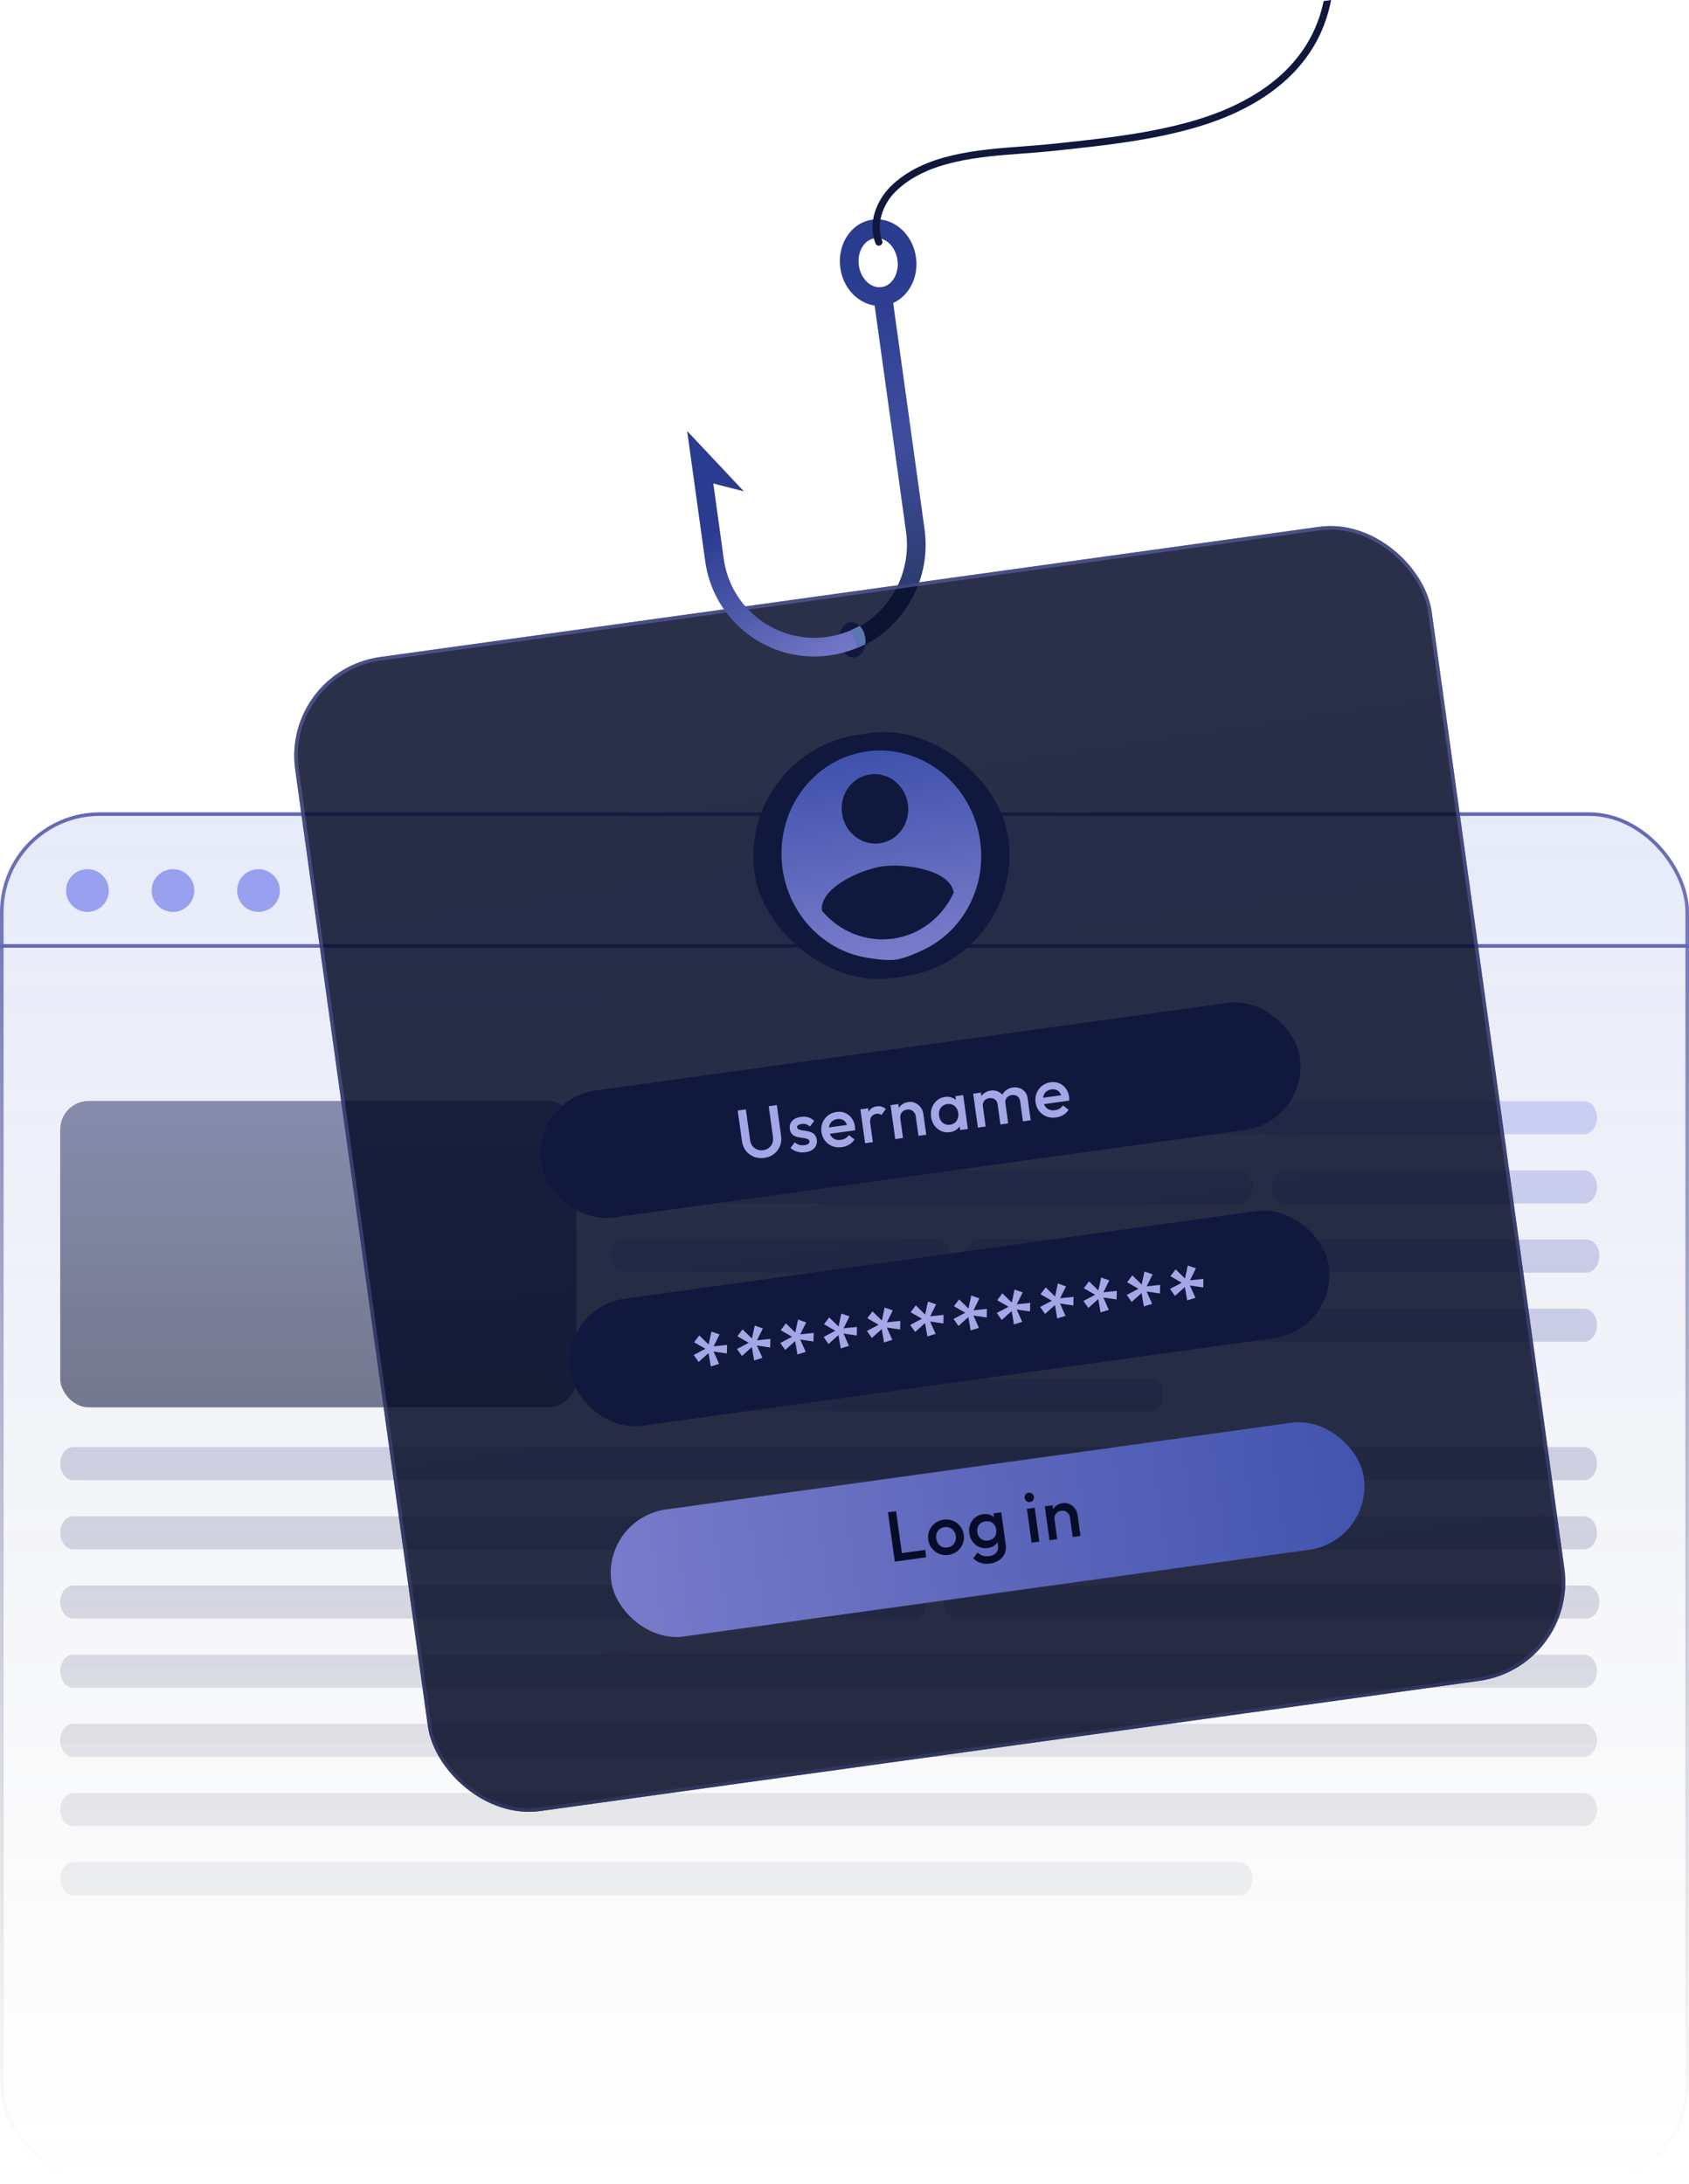 <svg xmlns="http://www.w3.org/2000/svg" width="474" height="613" viewBox="0 0 474 613" fill="none"><rect x="0.5" y="228.5" width="473" height="384" rx="27.5" fill="url(#paint0_linear_4105_19589)" fill-opacity="0.14" stroke="url(#paint1_linear_4105_19589)"></rect><line y1="265.492" x2="474" y2="265.492" stroke="url(#paint2_linear_4105_19589)"></line><circle cx="24.539" cy="249.945" r="6" fill="#99A0EF"></circle><circle cx="48.539" cy="249.945" r="6" fill="#99A0EF"></circle><circle cx="72.539" cy="249.945" r="6" fill="#99A0EF"></circle><path d="M171.391 313.698C171.391 311.134 173.022 309.055 175.033 309.055H444.538C446.549 309.055 448.179 311.134 448.179 313.698C448.179 316.263 446.549 318.342 444.538 318.342H175.033C173.022 318.342 171.391 316.263 171.391 313.698Z" fill="url(#paint3_linear_4105_19589)" fill-opacity="0.42"></path><path d="M171.391 333.117C171.391 330.553 173.022 328.474 175.033 328.474H347.885C349.896 328.474 351.526 330.553 351.526 333.117C351.526 335.682 349.896 337.761 347.885 337.761H175.033C173.022 337.761 171.391 335.682 171.391 333.117Z" fill="url(#paint4_linear_4105_19589)" fill-opacity="0.42"></path><path d="M356.822 333.117C356.822 330.553 358.452 328.474 360.463 328.474H444.538C446.549 328.474 448.179 330.553 448.179 333.117C448.179 335.682 446.549 337.761 444.538 337.761H360.463C358.452 337.761 356.822 335.682 356.822 333.117Z" fill="url(#paint5_linear_4105_19589)" fill-opacity="0.42"></path><path d="M171.391 352.536C171.391 349.971 173.022 347.892 175.033 347.892H263.147C265.158 347.892 266.788 349.971 266.788 352.536C266.788 355.101 265.158 357.18 263.147 357.18H175.033C173.022 357.18 171.391 355.101 171.391 352.536Z" fill="url(#paint6_linear_4105_19589)" fill-opacity="0.42"></path><path d="M16.898 449.63C16.898 447.066 18.529 444.987 20.54 444.987H256.527C258.538 444.987 260.168 447.066 260.168 449.63C260.168 452.195 258.538 454.274 256.527 454.274H20.54C18.529 454.274 16.898 452.195 16.898 449.63Z" fill="url(#paint7_linear_4105_19589)" fill-opacity="0.42"></path><path d="M270.76 352.536C270.76 349.971 272.39 347.892 274.401 347.892H445.2C447.211 347.892 448.841 349.971 448.841 352.536C448.841 355.101 447.211 357.18 445.2 357.18H274.401C272.39 357.18 270.76 355.101 270.76 352.536Z" fill="url(#paint8_linear_4105_19589)" fill-opacity="0.42"></path><path d="M264.802 449.63C264.802 447.066 266.432 444.987 268.443 444.987H445.2C447.211 444.987 448.841 447.066 448.841 449.63C448.841 452.195 447.211 454.274 445.2 454.274H268.443C266.432 454.274 264.802 452.195 264.802 449.63Z" fill="url(#paint9_linear_4105_19589)" fill-opacity="0.42"></path><path d="M171.391 371.955C171.391 369.39 173.022 367.311 175.033 367.311H444.538C446.549 367.311 448.179 369.39 448.179 371.955C448.179 374.52 446.549 376.599 444.538 376.599H175.033C173.022 376.599 171.391 374.52 171.391 371.955Z" fill="url(#paint10_linear_4105_19589)" fill-opacity="0.42"></path><path d="M16.898 469.049C16.898 466.485 18.529 464.406 20.54 464.406H444.538C446.549 464.406 448.179 466.485 448.179 469.049C448.179 471.614 446.549 473.693 444.538 473.693H20.54C18.529 473.693 16.898 471.614 16.898 469.049Z" fill="url(#paint11_linear_4105_19589)" fill-opacity="0.42"></path><path d="M171.391 391.374C171.391 388.809 173.022 386.73 175.033 386.73H322.728C324.739 386.73 326.369 388.809 326.369 391.374C326.369 393.938 324.739 396.017 322.728 396.017H175.033C173.022 396.017 171.391 393.938 171.391 391.374Z" fill="url(#paint12_linear_4105_19589)" fill-opacity="0.42"></path><path d="M16.898 488.468C16.898 485.903 18.529 483.824 20.54 483.824H444.538C446.549 483.824 448.179 485.903 448.179 488.468C448.179 491.033 446.549 493.112 444.538 493.112H20.54C18.529 493.112 16.898 491.033 16.898 488.468Z" fill="url(#paint13_linear_4105_19589)" fill-opacity="0.42"></path><path d="M16.898 410.793C16.898 408.228 18.529 406.149 20.54 406.149H444.538C446.549 406.149 448.179 408.228 448.179 410.793C448.179 413.357 446.549 415.436 444.538 415.436H20.54C18.529 415.436 16.898 413.357 16.898 410.793Z" fill="url(#paint14_linear_4105_19589)" fill-opacity="0.42"></path><path d="M16.898 507.887C16.898 505.322 18.529 503.243 20.54 503.243H444.538C446.549 503.243 448.179 505.322 448.179 507.887C448.179 510.452 446.549 512.531 444.538 512.531H20.54C18.529 512.531 16.898 510.452 16.898 507.887Z" fill="url(#paint15_linear_4105_19589)" fill-opacity="0.42"></path><path d="M16.898 430.211C16.898 427.647 18.529 425.568 20.54 425.568H347.885C349.896 425.568 351.526 427.647 351.526 430.211C351.526 432.776 349.896 434.855 347.885 434.855H20.54C18.529 434.855 16.898 432.776 16.898 430.211Z" fill="url(#paint16_linear_4105_19589)" fill-opacity="0.42"></path><path d="M16.898 527.306C16.898 524.741 18.529 522.662 20.54 522.662H347.885C349.896 522.662 351.526 524.741 351.526 527.306C351.526 529.87 349.896 531.949 347.885 531.949H20.54C18.529 531.949 16.898 529.87 16.898 527.306Z" fill="url(#paint17_linear_4105_19589)" fill-opacity="0.42"></path><path d="M362.118 430.211C362.118 427.647 363.748 425.568 365.759 425.568H444.538C446.549 425.568 448.179 427.647 448.179 430.211C448.179 432.776 446.549 434.855 444.538 434.855H365.759C363.748 434.855 362.118 432.776 362.118 430.211Z" fill="url(#paint18_linear_4105_19589)" fill-opacity="0.42"></path><rect opacity="0.61" x="16.898" y="309" width="144.856" height="86" rx="8" fill="url(#paint19_linear_4105_19589)"></rect><path d="M244.767 61.664C238.913 62.476 234.898 68.545 235.82 75.192C236.6 80.818 240.672 85.069 245.462 85.757L254.27 149.28C255.815 160.423 250.155 170.93 240.865 176.085C241.653 176.894 242.242 178.084 242.435 179.471C242.517 180.066 242.506 180.642 242.44 181.187C254.141 175.213 261.374 162.287 259.469 148.549L250.661 85.026C255.075 83.072 257.845 77.862 257.065 72.236C256.144 65.589 250.629 60.842 244.775 61.653L244.767 61.664ZM247.39 80.584C244.399 80.998 241.546 78.264 241.022 74.48C240.497 70.697 242.498 67.289 245.489 66.875C248.481 66.46 251.333 69.194 251.858 72.978C252.383 76.762 250.382 80.169 247.39 80.584Z" fill="url(#paint20_linear_4105_19589)"></path><path d="M371.464 0.316C371.267 1.221 371.056 2.109 370.814 2.98C365.728 21.201 348.901 29.733 335.687 33.675C323.093 37.431 309.753 38.856 296.858 40.22L295.086 40.405C292.609 40.668 289.992 40.87 287.233 41.07C274.143 42.047 259.315 43.154 250.009 52.269C246.177 56.021 243.354 62.449 245.714 68.331C245.886 68.772 246.333 69.012 246.779 68.951C246.858 68.939 246.937 68.928 247.013 68.888C247.53 68.685 247.772 68.106 247.569 67.589C245.855 63.304 247.434 57.583 251.407 53.69C260.189 45.093 274.637 44.008 287.378 43.059C290.166 42.854 292.793 42.652 295.3 42.385L297.072 42.2C310.054 40.813 323.485 39.385 336.253 35.576C349.951 31.486 367.398 22.615 372.734 3.501C373.051 2.367 373.333 1.197 373.571 0.003L371.461 0.296L371.464 0.316Z" fill="#10183E"></path><g clip-path="url(#clip0_4105_19589)"><rect x="79" y="188.242" width="322" height="327" rx="28" transform="rotate(-7.894 79 188.242)" fill="url(#paint21_linear_4105_19589)" fill-opacity="0.86"></rect><rect x="149.383" y="308.531" width="215" height="36" rx="18" transform="rotate(-7.894 149.383 308.531)" fill="#10183E"></rect><rect x="169.094" y="426.125" width="213.206" height="36" rx="18" transform="rotate(-7.894 169.094 426.125)" fill="url(#paint22_linear_4105_19589)"></rect><rect x="157.484" y="366.969" width="215" height="36" rx="18" transform="rotate(-7.894 157.484 366.969)" fill="#10183E"></rect><path d="M214.491 324.99C213.448 325.134 212.477 325.026 211.579 324.666C210.681 324.306 209.931 323.751 209.329 323C208.738 322.234 208.371 321.329 208.226 320.285L207.034 311.688L209.312 311.372L210.501 319.95C210.595 320.623 210.815 321.192 211.162 321.655C211.52 322.104 211.963 322.433 212.49 322.642C213.015 322.839 213.582 322.895 214.189 322.81C214.81 322.724 215.34 322.516 215.779 322.186C216.216 321.843 216.539 321.408 216.748 320.881C216.956 320.34 217.014 319.74 216.923 319.08L215.731 310.482L218.009 310.166L219.204 318.784C219.348 319.827 219.24 320.791 218.878 321.676C218.516 322.56 217.958 323.297 217.206 323.886C216.453 324.475 215.548 324.843 214.491 324.99ZM226.03 323.39C225.501 323.463 224.984 323.467 224.477 323.403C223.968 323.326 223.491 323.19 223.047 322.996C222.601 322.788 222.201 322.521 221.846 322.193L223.04 320.614C223.423 320.951 223.84 321.19 224.29 321.329C224.752 321.454 225.253 321.478 225.795 321.403C226.283 321.335 226.643 321.211 226.874 321.031C227.104 320.851 227.201 320.623 227.162 320.345C227.122 320.055 226.972 319.847 226.712 319.721C226.453 319.596 226.124 319.507 225.726 319.454C225.34 319.386 224.927 319.323 224.488 319.262C224.062 319.2 223.644 319.097 223.234 318.952C222.834 318.792 222.491 318.55 222.204 318.226C221.917 317.903 221.734 317.457 221.655 316.889C221.571 316.281 221.637 315.74 221.854 315.266C222.084 314.79 222.441 314.397 222.923 314.088C223.418 313.777 224.029 313.571 224.755 313.471C225.521 313.365 226.214 313.41 226.834 313.607C227.465 313.788 228.016 314.122 228.487 314.609L227.292 316.188C226.968 315.883 226.615 315.669 226.234 315.547C225.854 315.425 225.433 315.396 224.97 315.46C224.535 315.52 224.207 315.633 223.988 315.798C223.768 315.963 223.676 316.171 223.711 316.422C223.747 316.686 223.895 316.875 224.152 316.987C224.41 317.099 224.731 317.182 225.116 317.237C225.514 317.289 225.926 317.353 226.354 317.429C226.793 317.489 227.213 317.606 227.614 317.779C228.026 317.937 228.377 318.185 228.666 318.521C228.953 318.845 229.137 319.297 229.218 319.879C229.346 320.803 229.124 321.581 228.552 322.212C227.98 322.843 227.139 323.236 226.03 323.39ZM236.246 321.973C235.295 322.105 234.407 322.013 233.582 321.696C232.769 321.365 232.086 320.854 231.532 320.163C230.992 319.471 230.657 318.656 230.527 317.718C230.397 316.781 230.499 315.912 230.832 315.112C231.163 314.298 231.669 313.623 232.348 313.084C233.04 312.544 233.842 312.211 234.753 312.084C235.638 311.962 236.446 312.058 237.176 312.374C237.92 312.689 238.532 313.176 239.014 313.836C239.509 314.494 239.82 315.279 239.946 316.19C239.968 316.349 239.978 316.515 239.975 316.691C239.984 316.851 239.983 317.033 239.97 317.237L232.165 318.319L231.918 316.536L238.594 315.61L237.881 316.436C237.774 315.859 237.594 315.386 237.341 315.017C237.088 314.648 236.761 314.384 236.362 314.224C235.977 314.062 235.519 314.018 234.991 314.091C234.436 314.168 233.971 314.353 233.594 314.648C233.218 314.942 232.948 315.323 232.784 315.79C232.618 316.244 232.576 316.768 232.658 317.362C232.741 317.956 232.932 318.462 233.232 318.878C233.532 319.294 233.917 319.597 234.388 319.788C234.857 319.965 235.375 320.014 235.943 319.935C236.432 319.868 236.869 319.72 237.254 319.491C237.653 319.261 237.975 318.96 238.22 318.59L239.801 319.804C239.414 320.41 238.91 320.897 238.288 321.266C237.666 321.635 236.985 321.871 236.246 321.973ZM242.779 320.865L241.46 311.356L243.64 311.054L244.958 320.563L242.779 320.865ZM244.225 315.274L243.42 315.002C243.253 313.8 243.383 312.793 243.808 311.98C244.245 311.152 245.006 310.663 246.088 310.513C246.564 310.447 247.005 310.473 247.412 310.592C247.819 310.71 248.214 310.938 248.597 311.275L247.374 312.939C247.177 312.778 246.967 312.673 246.744 312.623C246.522 312.573 246.272 312.567 245.995 312.605C245.387 312.69 244.912 312.951 244.569 313.389C244.226 313.827 244.111 314.455 244.225 315.274ZM257.76 318.788L256.999 313.301C256.911 312.667 256.634 312.173 256.168 311.821C255.715 311.466 255.172 311.333 254.538 311.421C254.115 311.479 253.752 311.624 253.447 311.855C253.143 312.085 252.921 312.379 252.782 312.735C252.642 313.09 252.602 313.48 252.661 313.902L251.743 313.545C251.642 312.818 251.712 312.156 251.952 311.557C252.19 310.945 252.565 310.443 253.075 310.049C253.598 309.64 254.209 309.387 254.909 309.29C255.622 309.191 256.281 309.288 256.887 309.581C257.491 309.86 257.992 310.269 258.39 310.806C258.786 311.33 259.026 311.902 259.113 312.523L259.939 318.486L257.76 318.788ZM251.243 319.692L249.924 310.183L252.103 309.881L253.422 319.39L251.243 319.692ZM266.559 317.77C265.701 317.889 264.891 317.779 264.131 317.44C263.384 317.1 262.754 316.588 262.242 315.905C261.742 315.207 261.427 314.396 261.299 313.472C261.169 312.534 261.251 311.668 261.545 310.873C261.85 310.064 262.315 309.393 262.942 308.862C263.579 308.316 264.327 307.984 265.186 307.865C265.912 307.764 266.575 307.834 267.173 308.074C267.783 308.299 268.291 308.659 268.696 309.155C269.102 309.651 269.352 310.242 269.447 310.929L269.826 313.662C269.921 314.349 269.841 314.986 269.586 315.573C269.344 316.159 268.962 316.649 268.438 317.045C267.912 317.428 267.286 317.669 266.559 317.77ZM266.63 315.66C267.436 315.549 268.045 315.188 268.459 314.579C268.886 313.968 269.041 313.24 268.923 312.394C268.845 311.826 268.663 311.34 268.378 310.935C268.093 310.531 267.729 310.238 267.287 310.057C266.856 309.861 266.37 309.801 265.828 309.876C265.3 309.949 264.848 310.139 264.474 310.447C264.111 310.74 263.84 311.12 263.663 311.589C263.499 312.056 263.456 312.574 263.535 313.142C263.614 313.709 263.796 314.196 264.081 314.6C264.379 315.003 264.743 315.303 265.174 315.499C265.617 315.68 266.102 315.734 266.63 315.66ZM269.444 317.168L269.09 314.613L269.145 312.243L268.45 309.997L268.126 307.659L270.305 307.357L271.623 316.866L269.444 317.168ZM274.438 316.476L273.119 306.967L275.298 306.665L276.617 316.174L274.438 316.476ZM280.757 315.599L279.972 309.934C279.884 309.3 279.618 308.839 279.174 308.55C278.729 308.248 278.215 308.138 277.634 308.218C277.238 308.273 276.892 308.402 276.597 308.605C276.315 308.805 276.103 309.07 275.96 309.4C275.816 309.716 275.773 310.085 275.831 310.508L274.914 310.15C274.813 309.424 274.884 308.775 275.128 308.202C275.372 307.63 275.744 307.161 276.245 306.796C276.745 306.417 277.331 306.181 278.005 306.087C278.678 305.994 279.306 306.055 279.888 306.27C280.47 306.486 280.956 306.836 281.346 307.32C281.736 307.804 281.982 308.416 282.085 309.156L282.937 315.297L280.757 315.599ZM287.077 314.723L286.291 309.057C286.203 308.423 285.938 307.962 285.494 307.674C285.048 307.372 284.535 307.262 283.954 307.342C283.571 307.395 283.232 307.523 282.937 307.726C282.642 307.928 282.423 308.194 282.28 308.523C282.135 308.839 282.092 309.209 282.151 309.632L280.857 309.326C280.822 308.591 280.946 307.934 281.23 307.356C281.513 306.779 281.912 306.306 282.426 305.939C282.952 305.556 283.552 305.318 284.225 305.225C284.912 305.13 285.553 305.189 286.148 305.402C286.743 305.616 287.242 305.964 287.646 306.447C288.049 306.929 288.302 307.54 288.405 308.28L289.256 314.421L287.077 314.723ZM296.343 313.64C295.392 313.772 294.504 313.68 293.679 313.364C292.866 313.032 292.183 312.521 291.629 311.831C291.089 311.138 290.754 310.323 290.624 309.385C290.494 308.448 290.596 307.579 290.929 306.779C291.26 305.966 291.766 305.29 292.445 304.751C293.137 304.211 293.939 303.878 294.85 303.752C295.735 303.629 296.543 303.726 297.273 304.042C298.017 304.356 298.629 304.843 299.111 305.503C299.606 306.161 299.917 306.946 300.043 307.857C300.065 308.016 300.075 308.183 300.072 308.358C300.081 308.518 300.079 308.7 300.067 308.904L292.262 309.986L292.015 308.203L298.691 307.278L297.978 308.103C297.871 307.526 297.691 307.053 297.438 306.684C297.184 306.315 296.858 306.051 296.459 305.891C296.073 305.729 295.616 305.685 295.088 305.758C294.533 305.835 294.068 306.021 293.691 306.315C293.315 306.61 293.045 306.99 292.881 307.457C292.715 307.911 292.673 308.435 292.755 309.029C292.838 309.624 293.029 310.129 293.329 310.545C293.629 310.961 294.014 311.264 294.485 311.455C294.954 311.632 295.472 311.681 296.04 311.603C296.528 311.535 296.966 311.387 297.351 311.158C297.75 310.928 298.072 310.628 298.317 310.257L299.898 311.471C299.511 312.077 299.007 312.564 298.385 312.933C297.763 313.302 297.082 313.538 296.343 313.64Z" fill="#A4A7E6"></path><path d="M199.484 383.511L198.844 379.771L196.064 382.265L194.677 380.301L197.973 378.56L194.787 376.724L196.241 374.802L198.874 377.369L199.653 373.723L201.944 374.52L200.277 377.877L204.05 377.475L203.996 379.881L200.261 379.333L201.808 382.801L199.484 383.511ZM211.636 381.826L210.997 378.086L208.217 380.58L206.83 378.616L210.126 376.874L206.94 375.039L208.393 373.117L211.027 375.683L211.806 372.038L214.097 372.835L212.43 376.192L216.203 375.79L216.149 378.196L212.414 377.648L213.961 381.116L211.636 381.826ZM223.789 380.141L223.149 376.401L220.37 378.895L218.983 376.931L222.279 375.189L219.092 373.354L220.546 371.432L223.18 373.998L223.958 370.353L226.25 371.15L224.583 374.507L228.355 374.105L228.301 376.511L224.567 375.963L226.114 379.431L223.789 380.141ZM235.942 378.456L235.302 374.716L232.522 377.21L231.135 375.246L234.432 373.504L231.245 371.669L232.699 369.747L235.333 372.313L236.111 368.668L238.402 369.465L236.736 372.821L240.508 372.42L240.454 374.826L236.719 374.277L238.266 377.746L235.942 378.456ZM248.095 376.771L247.455 373.031L244.675 375.525L243.288 373.561L246.584 371.819L243.398 369.984L244.852 368.062L247.485 370.628L248.264 366.983L250.555 367.78L248.888 371.136L252.661 370.734L252.607 373.141L248.872 372.592L250.419 376.061L248.095 376.771ZM260.248 375.086L259.608 371.346L256.828 373.84L255.441 371.875L258.737 370.134L255.551 368.298L257.005 366.377L259.638 368.943L260.417 365.298L262.708 366.095L261.041 369.451L264.814 369.049L264.76 371.456L261.025 370.907L262.572 374.376L260.248 375.086ZM272.4 373.401L271.761 369.661L268.981 372.155L267.594 370.19L270.89 368.449L267.704 366.613L269.157 364.692L271.791 367.258L272.57 363.613L274.861 364.41L273.194 367.766L276.967 367.364L276.912 369.771L273.178 369.222L274.725 372.691L272.4 373.401ZM284.553 371.716L283.913 367.976L281.134 370.469L279.747 368.505L283.043 366.764L279.856 364.928L281.31 363.006L283.944 365.573L284.722 361.928L287.014 362.725L285.347 366.081L289.119 365.679L289.065 368.086L285.331 367.537L286.878 371.006L284.553 371.716ZM296.706 370.031L296.066 366.291L293.286 368.784L291.899 366.82L295.196 365.079L292.009 363.243L293.463 361.321L296.096 363.888L296.875 360.243L299.166 361.039L297.5 364.396L301.272 363.994L301.218 366.4L297.483 365.852L299.03 369.321L296.706 370.031ZM308.859 368.346L308.219 364.606L305.439 367.099L304.052 365.135L307.348 363.394L304.162 361.558L305.616 359.636L308.249 362.203L309.028 358.558L311.319 359.354L309.652 362.711L313.425 362.309L313.371 364.715L309.636 364.167L311.183 367.636L308.859 368.346ZM321.011 366.66L320.372 362.921L317.592 365.414L316.205 363.45L319.501 361.709L316.315 359.873L317.769 357.951L320.402 360.518L321.181 356.872L323.472 357.669L321.805 361.026L325.578 360.624L325.524 363.03L321.789 362.482L323.336 365.95L321.011 366.66ZM333.164 364.975L332.525 361.236L329.745 363.729L328.358 361.765L331.654 360.024L328.468 358.188L329.921 356.266L332.555 358.833L333.334 355.187L335.625 355.984L333.958 359.341L337.731 358.939L337.676 361.345L333.942 360.797L335.489 364.265L333.164 364.975Z" fill="#A4A7E6"></path><path d="M251.115 438.307L249.192 424.439L251.471 424.123L253.393 437.991L251.115 438.307ZM252.68 438.09L252.392 436.009L259.642 435.004L259.931 437.084L252.68 438.09ZM266.163 436.422C265.238 436.55 264.37 436.449 263.556 436.117C262.741 435.772 262.057 435.255 261.504 434.564C260.963 433.872 260.629 433.063 260.501 432.139C260.373 431.214 260.475 430.352 260.809 429.552C261.155 428.75 261.675 428.079 262.367 427.539C263.058 426.986 263.865 426.645 264.79 426.517C265.727 426.387 266.603 426.487 267.416 426.819C268.229 427.15 268.906 427.662 269.446 428.355C269.998 429.032 270.338 429.833 270.466 430.757C270.594 431.682 270.486 432.552 270.141 433.367C269.81 434.18 269.299 434.863 268.608 435.417C267.916 435.957 267.101 436.292 266.163 436.422ZM265.872 434.322C266.413 434.247 266.872 434.062 267.249 433.768C267.636 433.458 267.912 433.07 268.077 432.603C268.254 432.134 268.304 431.622 268.227 431.068C268.15 430.513 267.964 430.041 267.667 429.651C267.371 429.262 267.002 428.976 266.559 428.795C266.115 428.601 265.622 428.542 265.081 428.617C264.552 428.69 264.094 428.881 263.707 429.191C263.33 429.485 263.052 429.86 262.873 430.316C262.707 430.77 262.663 431.274 262.74 431.829C262.817 432.383 262.997 432.863 263.282 433.268C263.581 433.671 263.952 433.969 264.396 434.163C264.852 434.342 265.343 434.395 265.872 434.322ZM277.875 438.836C276.871 438.975 275.967 438.912 275.163 438.647C274.361 438.395 273.683 437.97 273.129 437.374L274.358 435.75C274.807 436.172 275.292 436.469 275.814 436.639C276.335 436.809 276.939 436.846 277.626 436.751C278.485 436.632 279.134 436.313 279.573 435.794C280.015 435.289 280.182 434.653 280.076 433.887L279.752 431.549L279.837 429.397L279.167 427.33L278.813 424.774L280.992 424.472L282.255 433.585C282.382 434.496 282.28 435.318 281.951 436.05C281.624 436.795 281.11 437.412 280.41 437.899C279.711 438.387 278.866 438.699 277.875 438.836ZM277.172 434.492C276.326 434.609 275.532 434.51 274.789 434.196C274.056 433.867 273.442 433.367 272.945 432.695C272.461 432.022 272.157 431.236 272.033 430.338C271.908 429.44 271.988 428.608 272.272 427.842C272.569 427.074 273.026 426.438 273.643 425.935C274.271 425.417 275.008 425.1 275.853 424.983C276.606 424.878 277.287 424.939 277.897 425.164C278.507 425.389 279.008 425.75 279.401 426.247C279.791 426.732 280.035 427.331 280.134 428.044L280.458 430.381C280.555 431.081 280.476 431.725 280.221 432.312C279.979 432.898 279.596 433.382 279.07 433.764C278.544 434.147 277.911 434.389 277.172 434.492ZM277.322 432.371C277.85 432.298 278.297 432.121 278.662 431.842C279.027 431.562 279.288 431.21 279.444 430.784C279.612 430.344 279.658 429.853 279.583 429.311C279.508 428.77 279.331 428.317 279.051 427.952C278.783 427.571 278.435 427.297 278.008 427.127C277.581 426.957 277.103 426.909 276.575 426.983C276.046 427.056 275.593 427.233 275.215 427.514C274.85 427.794 274.583 428.154 274.416 428.594C274.246 429.022 274.199 429.506 274.274 430.048C274.347 430.576 274.524 431.029 274.806 431.407C275.087 431.786 275.441 432.06 275.869 432.229C276.309 432.397 276.794 432.444 277.322 432.371ZM289.509 432.983L288.191 423.474L290.37 423.172L291.688 432.681L289.509 432.983ZM289.039 421.58C288.669 421.631 288.341 421.548 288.055 421.332C287.783 421.114 287.621 420.82 287.57 420.451C287.518 420.081 287.594 419.754 287.797 419.47C288.013 419.184 288.306 419.016 288.676 418.965C289.059 418.911 289.387 418.994 289.659 419.212C289.932 419.43 290.094 419.724 290.145 420.093C290.196 420.463 290.12 420.79 289.917 421.074C289.715 421.358 289.422 421.526 289.039 421.58ZM301.046 431.383L300.285 425.896C300.198 425.262 299.92 424.769 299.454 424.416C299.001 424.061 298.458 423.928 297.824 424.016C297.401 424.075 297.038 424.219 296.733 424.45C296.429 424.681 296.207 424.974 296.068 425.33C295.929 425.685 295.888 426.075 295.947 426.497L295.029 426.14C294.928 425.414 294.998 424.751 295.238 424.152C295.476 423.541 295.851 423.038 296.362 422.644C296.884 422.235 297.495 421.982 298.195 421.885C298.908 421.786 299.568 421.883 300.173 422.176C300.778 422.456 301.278 422.864 301.676 423.401C302.072 423.925 302.313 424.497 302.399 425.118L303.225 431.081L301.046 431.383ZM294.529 432.287L293.21 422.778L295.389 422.476L296.708 431.985L294.529 432.287Z" fill="#070D29"></path><rect x="207" y="210.883" width="71.936" height="69" rx="34.5" transform="rotate(-7.894 207 210.883)" fill="#10183E"></rect><path d="M243.315 210.897C235.959 211.917 229.329 215.952 224.882 222.115C220.435 228.279 218.537 236.065 219.604 243.761C221.468 257.207 231.785 267.278 244.105 268.922C244.105 268.922 248.586 269.73 251.418 269.338C254.25 268.945 258.342 266.948 258.342 266.948C269.75 262.014 276.937 249.515 275.073 236.07C274.006 228.374 270.06 221.398 264.105 216.677C258.149 211.956 250.67 209.877 243.315 210.897ZM244.209 217.345C249.324 216.636 254.053 220.384 254.795 225.736C255.537 231.089 252.007 235.982 246.891 236.691C241.776 237.401 237.047 233.652 236.305 228.3C235.563 222.948 239.093 218.055 244.209 217.345ZM250.602 263.453C246.941 263.961 243.205 263.513 239.727 262.148C236.25 260.784 233.139 258.546 230.673 255.635C229.875 249.205 241.622 243.994 247.785 243.14C253.918 242.29 266.67 244.103 267.652 250.507C266.071 253.98 263.686 256.98 260.711 259.239C257.736 261.498 254.263 262.945 250.602 263.453Z" fill="url(#paint23_linear_4105_19589)"></path></g><rect x="79.564" y="188.669" width="321" height="326" rx="27.5" transform="rotate(-7.894 79.564 188.669)" stroke="url(#paint24_linear_4105_19589)" stroke-opacity="0.57"></rect><path d="M239.907 184.539C241.892 184.264 243.195 181.824 242.815 179.088C242.436 176.353 240.519 174.359 238.533 174.634C236.547 174.91 235.245 177.35 235.624 180.085C236.003 182.821 237.921 184.815 239.907 184.539Z" fill="url(#paint25_linear_4105_19589)"></path><path d="M241.235 175.701C239.502 176.668 237.64 177.441 235.668 177.997C234.493 178.332 233.287 178.59 232.039 178.763C218.033 180.705 205.062 170.893 203.12 156.887L200.183 135.7L208.756 137.903L192.84 120.969L197.92 157.608C200.259 174.477 215.891 186.302 232.76 183.963C234.176 183.767 235.549 183.475 236.89 183.098C238.962 182.528 240.943 181.748 242.81 180.793C242.876 180.249 242.886 179.672 242.804 179.077C242.612 177.69 242.023 176.5 241.234 175.691L241.235 175.701Z" fill="url(#paint26_linear_4105_19589)"></path><path d="M242.805 179.085C242.612 177.698 242.023 176.507 241.235 175.698C240.456 176.129 239.652 176.513 238.833 176.869C239.534 178.215 240.217 179.938 240.465 181.872C241.267 181.539 242.056 181.187 242.82 180.799C242.886 180.254 242.897 179.677 242.815 179.083L242.805 179.085Z" fill="url(#paint27_linear_4105_19589)"></path><g style="mix-blend-mode:multiply" opacity="0.45"><path d="M242.805 179.085C242.612 177.698 242.023 176.507 241.235 175.698C240.456 176.129 239.652 176.513 238.833 176.869C239.534 178.215 240.217 179.938 240.465 181.872C241.267 181.539 242.056 181.187 242.82 180.799C242.886 180.254 242.897 179.677 242.815 179.083L242.805 179.085Z" fill="#527DC4"></path></g><defs><linearGradient id="paint0_linear_4105_19589" x1="237" y1="228" x2="237" y2="613" gradientUnits="userSpaceOnUse"><stop stop-color="#516EDB"></stop><stop offset="1" stop-color="#737373" stop-opacity="0"></stop></linearGradient><linearGradient id="paint1_linear_4105_19589" x1="237" y1="228" x2="237" y2="613" gradientUnits="userSpaceOnUse"><stop stop-color="#6368B5"></stop><stop offset="1" stop-color="#999999" stop-opacity="0"></stop></linearGradient><linearGradient id="paint2_linear_4105_19589" x1="237" y1="265.992" x2="237" y2="266.992" gradientUnits="userSpaceOnUse"><stop stop-color="#6368B5"></stop><stop offset="1" stop-color="#999999" stop-opacity="0"></stop></linearGradient><linearGradient id="paint3_linear_4105_19589" x1="265.464" y1="309.055" x2="265.464" y2="564.455" gradientUnits="userSpaceOnUse"><stop stop-color="#99A0EF"></stop><stop offset="1" stop-color="#010515" stop-opacity="0"></stop></linearGradient><linearGradient id="paint4_linear_4105_19589" x1="265.464" y1="309.055" x2="265.464" y2="564.455" gradientUnits="userSpaceOnUse"><stop stop-color="#99A0EF"></stop><stop offset="1" stop-color="#010515" stop-opacity="0"></stop></linearGradient><linearGradient id="paint5_linear_4105_19589" x1="265.464" y1="309.055" x2="265.464" y2="564.455" gradientUnits="userSpaceOnUse"><stop stop-color="#99A0EF"></stop><stop offset="1" stop-color="#010515" stop-opacity="0"></stop></linearGradient><linearGradient id="paint6_linear_4105_19589" x1="265.464" y1="309.055" x2="265.464" y2="564.455" gradientUnits="userSpaceOnUse"><stop stop-color="#99A0EF"></stop><stop offset="1" stop-color="#010515" stop-opacity="0"></stop></linearGradient><linearGradient id="paint7_linear_4105_19589" x1="265.464" y1="309.055" x2="265.464" y2="564.455" gradientUnits="userSpaceOnUse"><stop stop-color="#99A0EF"></stop><stop offset="1" stop-color="#010515" stop-opacity="0"></stop></linearGradient><linearGradient id="paint8_linear_4105_19589" x1="265.464" y1="309.055" x2="265.464" y2="564.455" gradientUnits="userSpaceOnUse"><stop stop-color="#99A0EF"></stop><stop offset="1" stop-color="#010515" stop-opacity="0"></stop></linearGradient><linearGradient id="paint9_linear_4105_19589" x1="265.464" y1="309.055" x2="265.464" y2="564.455" gradientUnits="userSpaceOnUse"><stop stop-color="#99A0EF"></stop><stop offset="1" stop-color="#010515" stop-opacity="0"></stop></linearGradient><linearGradient id="paint10_linear_4105_19589" x1="265.464" y1="309.055" x2="265.464" y2="564.455" gradientUnits="userSpaceOnUse"><stop stop-color="#99A0EF"></stop><stop offset="1" stop-color="#010515" stop-opacity="0"></stop></linearGradient><linearGradient id="paint11_linear_4105_19589" x1="265.464" y1="309.055" x2="265.464" y2="564.455" gradientUnits="userSpaceOnUse"><stop stop-color="#99A0EF"></stop><stop offset="1" stop-color="#010515" stop-opacity="0"></stop></linearGradient><linearGradient id="paint12_linear_4105_19589" x1="265.464" y1="309.055" x2="265.464" y2="564.455" gradientUnits="userSpaceOnUse"><stop stop-color="#99A0EF"></stop><stop offset="1" stop-color="#010515" stop-opacity="0"></stop></linearGradient><linearGradient id="paint13_linear_4105_19589" x1="265.464" y1="309.055" x2="265.464" y2="564.455" gradientUnits="userSpaceOnUse"><stop stop-color="#99A0EF"></stop><stop offset="1" stop-color="#010515" stop-opacity="0"></stop></linearGradient><linearGradient id="paint14_linear_4105_19589" x1="265.464" y1="309.055" x2="265.464" y2="564.455" gradientUnits="userSpaceOnUse"><stop stop-color="#99A0EF"></stop><stop offset="1" stop-color="#010515" stop-opacity="0"></stop></linearGradient><linearGradient id="paint15_linear_4105_19589" x1="265.464" y1="309.055" x2="265.464" y2="564.455" gradientUnits="userSpaceOnUse"><stop stop-color="#99A0EF"></stop><stop offset="1" stop-color="#010515" stop-opacity="0"></stop></linearGradient><linearGradient id="paint16_linear_4105_19589" x1="265.464" y1="309.055" x2="265.464" y2="564.455" gradientUnits="userSpaceOnUse"><stop stop-color="#99A0EF"></stop><stop offset="1" stop-color="#010515" stop-opacity="0"></stop></linearGradient><linearGradient id="paint17_linear_4105_19589" x1="265.464" y1="309.055" x2="265.464" y2="564.455" gradientUnits="userSpaceOnUse"><stop stop-color="#99A0EF"></stop><stop offset="1" stop-color="#010515" stop-opacity="0"></stop></linearGradient><linearGradient id="paint18_linear_4105_19589" x1="265.464" y1="309.055" x2="265.464" y2="564.455" gradientUnits="userSpaceOnUse"><stop stop-color="#99A0EF"></stop><stop offset="1" stop-color="#010515" stop-opacity="0"></stop></linearGradient><linearGradient id="paint19_linear_4105_19589" x1="89.326" y1="309" x2="89.326" y2="395" gradientUnits="userSpaceOnUse"><stop stop-color="#464D7D"></stop><stop offset="1" stop-color="#23294A"></stop></linearGradient><linearGradient id="paint20_linear_4105_19589" x1="245" y1="77.001" x2="253.5" y2="168.5" gradientUnits="userSpaceOnUse"><stop stop-color="#2A3C8F"></stop><stop offset="0.5" stop-color="#3F4D9F"></stop><stop offset="1" stop-color="#2B3B6B"></stop></linearGradient><linearGradient id="paint21_linear_4105_19589" x1="93.542" y1="180.655" x2="97.874" y2="578.346" gradientUnits="userSpaceOnUse"><stop stop-color="#070E2B"></stop><stop offset="1" stop-color="#040A25"></stop></linearGradient><linearGradient id="paint22_linear_4105_19589" x1="169.094" y1="444.125" x2="382.3" y2="444.125" gradientUnits="userSpaceOnUse"><stop stop-color="#797BCA"></stop><stop offset="1" stop-color="#4254AE"></stop></linearGradient><linearGradient id="paint23_linear_4105_19589" x1="243.315" y1="210.897" x2="252.256" y2="275.383" gradientUnits="userSpaceOnUse"><stop stop-color="#3E51AC"></stop><stop offset="1" stop-color="#8181CE"></stop></linearGradient><linearGradient id="paint24_linear_4105_19589" x1="585.486" y1="638.033" x2="614.195" y2="225.486" gradientUnits="userSpaceOnUse"><stop stop-color="#2C3363"></stop><stop offset="1" stop-color="#6368B4"></stop></linearGradient><linearGradient id="paint25_linear_4105_19589" x1="247.261" y1="178.24" x2="225.555" y2="181.875" gradientUnits="userSpaceOnUse"><stop offset="0.22" stop-color="#10183E"></stop></linearGradient><linearGradient id="paint26_linear_4105_19589" x1="205.56" y1="145.646" x2="229.824" y2="185.945" gradientUnits="userSpaceOnUse"><stop stop-color="#2A3C8F"></stop><stop offset="1" stop-color="#7276C6"></stop></linearGradient><linearGradient id="paint27_linear_4105_19589" x1="216.871" y1="138.835" x2="241.136" y2="179.134" gradientUnits="userSpaceOnUse"><stop stop-color="#5C93CC"></stop><stop offset="0.01" stop-color="#5C92CB"></stop><stop offset="0.63" stop-color="#5E7AB0"></stop><stop offset="1" stop-color="#6072A6"></stop></linearGradient><clipPath id="clip0_4105_19589"><rect x="79" y="188.242" width="322" height="327" rx="28" transform="rotate(-7.894 79 188.242)" fill="white"></rect></clipPath></defs></svg>